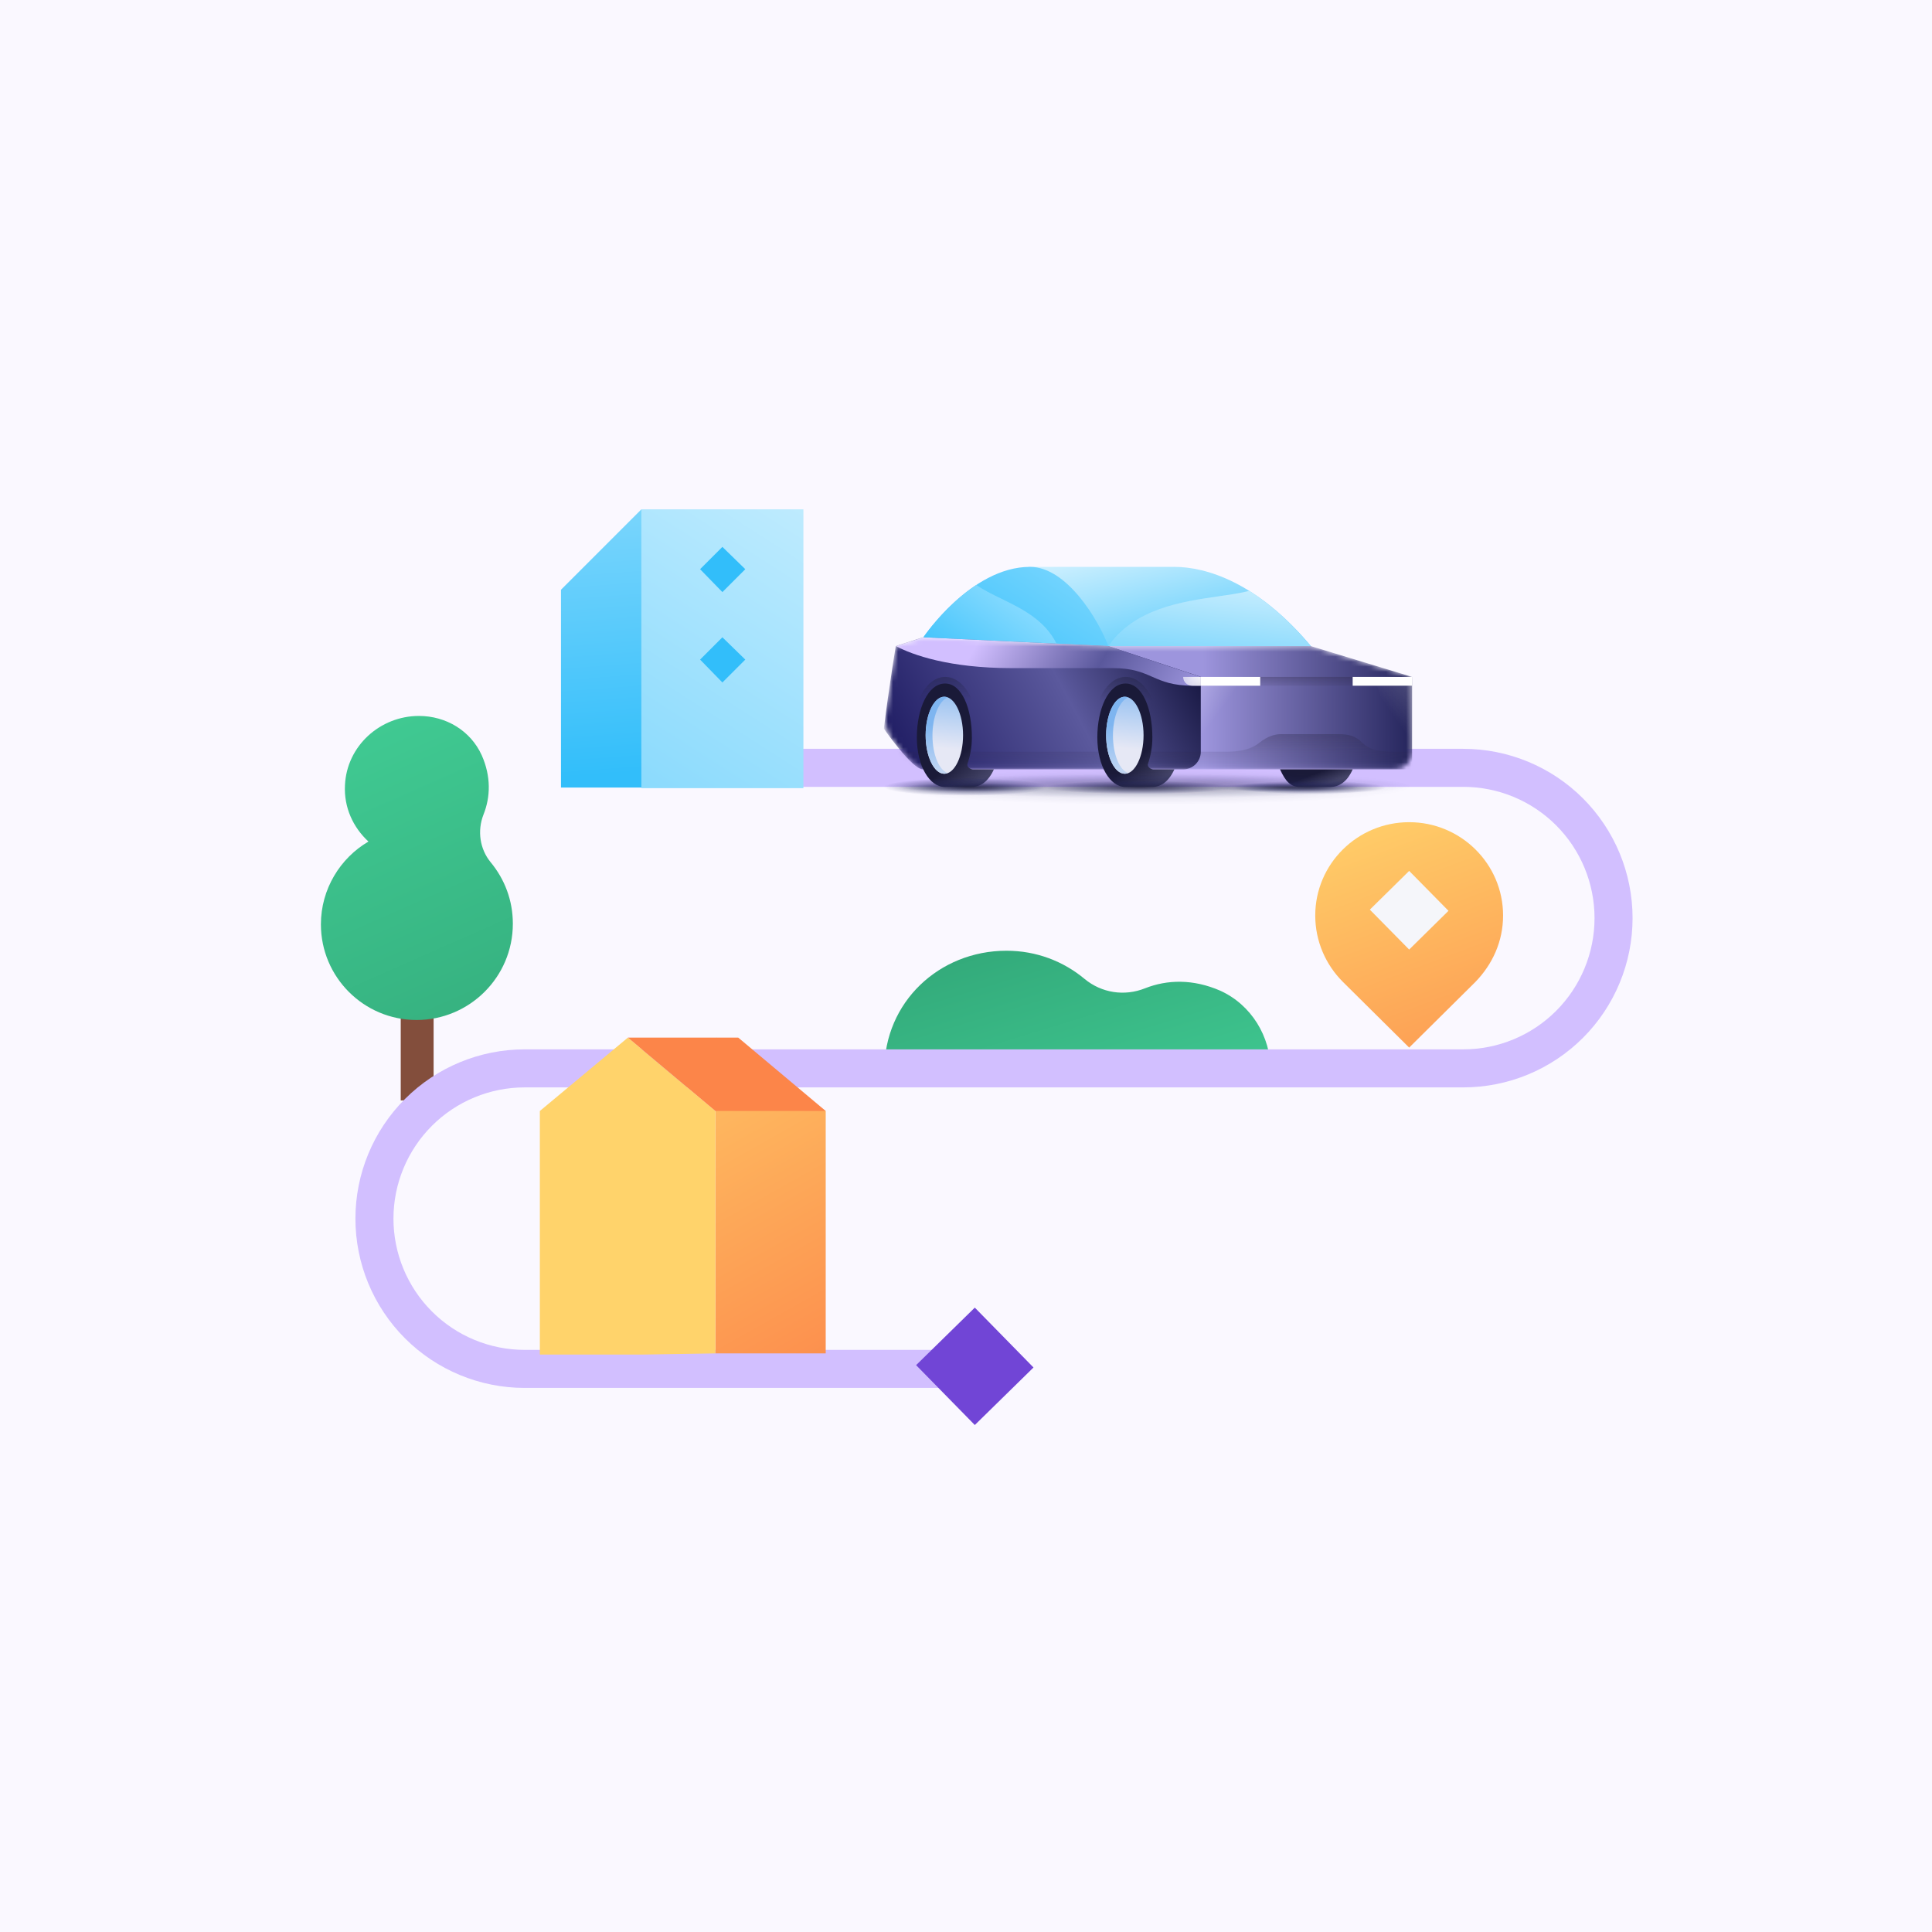<svg width="384" height="384" viewBox="0 0 384 384" fill="none" xmlns="http://www.w3.org/2000/svg">
<rect width="384" height="384" fill="#FAF8FF"/>
<g clip-path="url(#clip0_4867_9406)">
<path d="M227.582 196.432C232.015 194.682 237.149 194.566 242.516 196.899C248.699 199.699 252.549 205.999 252.549 212.766L175.782 212.649C175.782 199.232 186.632 188.966 200.049 188.966C205.999 188.966 211.365 191.066 215.565 194.566C218.949 197.366 223.499 198.066 227.582 196.432Z" fill="url(#paint0_linear_4867_9406)"/>
<path d="M86.182 189.899H79.648V218.716H86.182V189.899Z" fill="#834E3C"/>
<path fill-rule="evenodd" clip-rule="evenodd" d="M290.839 148.833H117.706V156.393H290.839C297.758 156.393 304.393 159.142 309.285 164.034C314.177 168.926 316.926 175.561 316.926 182.48C316.926 189.399 314.177 196.034 309.285 200.926C304.393 205.818 297.758 208.567 290.839 208.567H104.289C95.366 208.567 86.807 212.112 80.497 218.422C74.188 224.732 70.643 233.29 70.643 242.213C70.643 251.137 74.188 259.695 80.497 266.005C86.807 272.315 95.366 275.86 104.289 275.86H193.889V268.3H104.289C97.371 268.3 90.735 265.552 85.843 260.659C80.951 255.767 78.203 249.132 78.203 242.213C78.203 235.295 80.951 228.66 85.843 223.767C90.735 218.875 97.371 216.127 104.289 216.127H290.839C299.763 216.127 308.321 212.582 314.631 206.272C320.941 199.962 324.486 191.404 324.486 182.48C324.486 173.556 320.941 164.998 314.631 158.688C308.321 152.378 299.763 148.833 290.839 148.833V148.833Z" fill="#D2BFFF"/>
<path d="M159.682 101.232H127.481V156.649H159.682V101.232Z" fill="url(#paint1_linear_4867_9406)"/>
<path d="M127.482 101.232L111.499 117.216V156.532H127.482V101.232Z" fill="url(#paint2_linear_4867_9406)"/>
<path d="M96.099 161.899C97.499 158.399 97.615 154.316 95.749 150.116C93.532 145.216 88.632 142.299 83.266 142.299C75.566 142.299 68.915 148.249 68.565 156.066C68.332 160.499 70.199 164.466 73.232 167.266C67.632 170.532 63.782 176.716 63.782 183.716C63.782 194.216 72.299 202.732 82.799 202.732C93.299 202.732 101.932 194.216 101.932 183.599C101.932 178.932 100.299 174.732 97.499 171.349C95.399 168.782 94.816 165.166 96.099 161.899Z" fill="url(#paint3_linear_4867_9406)"/>
<path d="M142.183 268.999H164.116V220.816L142.416 206.232L142.183 220.816V268.999Z" fill="url(#paint4_linear_4867_9406)"/>
<path d="M127.599 269.232H107.299V220.816L124.799 206.232L142.182 220.816V268.999L127.599 269.232Z" fill="#FFD36B"/>
<path d="M164.116 220.816H142.182L124.799 206.232H146.732L164.116 220.816Z" fill="#FC8549"/>
<path d="M143.582 117.682L148.132 113.132L143.582 108.699L139.148 113.132L143.582 117.682Z" fill="#32BEFA"/>
<path d="M143.582 135.649L148.132 131.099L143.582 126.666L139.148 131.099L143.582 135.649Z" fill="#32BEFA"/>
<path d="M298.749 181.966C298.749 171.699 290.349 163.416 280.083 163.416C269.816 163.416 261.416 171.699 261.416 181.966C261.416 187.099 263.516 191.766 266.899 195.149L280.083 208.216V208.332V208.216L293.266 195.149C296.649 191.649 298.749 187.099 298.749 181.966Z" fill="url(#paint5_linear_4867_9406)"/>
<path d="M280.082 173.099L272.266 180.799L280.082 188.732L287.899 181.032L280.082 173.099Z" fill="#F5F6FA"/>
<path d="M193.75 283.233L205.416 271.799L193.75 259.899L182.083 271.332L193.75 283.233Z" fill="#7145D6"/>
<path d="M260.541 128.417C249.889 115.712 239.716 112.667 233.368 112.667H204.322L220.291 128.417H260.541Z" fill="url(#paint6_linear_4867_9406)"/>
<path d="M248.293 117.441C252.161 119.853 256.313 123.374 260.541 128.417H220.291C225.493 120.939 234.839 119.584 242.232 118.512C244.493 118.184 246.572 117.883 248.293 117.441Z" fill="url(#paint7_linear_4867_9406)"/>
<path d="M204.717 112.668C192.947 112.668 183.541 126.666 183.541 126.666L220.291 128.416C218.394 123.356 212.085 112.668 204.717 112.668Z" fill="url(#paint8_linear_4867_9406)"/>
<path d="M209.995 127.926C207.625 123.185 203.053 120.958 198.965 118.965C197.155 118.083 195.44 117.247 194.052 116.26C187.974 120.258 183.847 126.217 183.557 126.643C183.689 126.657 183.821 126.672 183.953 126.686L209.995 127.926Z" fill="url(#paint9_linear_4867_9406)"/>
<mask id="mask0_4867_9406" style="mask-type:alpha" maskUnits="userSpaceOnUse" x="175" y="126" width="106" height="27">
<path fill-rule="evenodd" clip-rule="evenodd" d="M235.178 152.916C235.174 152.917 235.17 152.917 235.166 152.917H183.54C182.097 152.917 179.131 149.395 177.28 146.998C176.214 145.618 175.784 143.863 176.016 142.135C177.021 134.647 178.071 128.417 178.071 128.417L183.54 126.667L220.29 128.417L220.291 128.417V128.416H260.541L280.666 134.541V149.416C280.666 151.349 279.099 152.916 277.166 152.916H235.178Z" fill="white"/>
</mask>
<g mask="url(#mask0_4867_9406)">
<path d="M280.666 152.917V134.542L260.541 128.417H220.291V152.917H280.666Z" fill="url(#paint10_linear_4867_9406)"/>
<path d="M238.666 149.417C238.666 151.35 237.1 152.917 235.167 152.917C223.305 152.917 185.253 152.917 183.433 152.917C181.276 152.917 175.666 144.823 175.666 144.823C176.745 136.2 178.039 128.417 178.039 128.417L183.433 126.667L220.291 128.417L238.666 134.542V149.417Z" fill="url(#paint11_linear_4867_9406)"/>
<path fill-rule="evenodd" clip-rule="evenodd" d="M270.822 147.667C272.572 149.417 275.415 149.417 277.603 149.417H243.128C244.965 149.417 248.072 149.417 250.259 147.667C252.076 146.213 253.584 145.917 254.678 145.917H265.922C268.153 145.917 269.444 146.289 270.822 147.667ZM280.665 149.417H175.665V152.917H280.665V149.417Z" fill="url(#paint12_linear_4867_9406)"/>
<path fill-rule="evenodd" clip-rule="evenodd" d="M270.822 147.667C272.572 149.417 275.415 149.417 277.603 149.417H243.128C244.965 149.417 248.072 149.417 250.259 147.667C252.076 146.213 253.584 145.917 254.678 145.917H265.922C268.153 145.917 269.444 146.289 270.822 147.667ZM280.665 149.417H175.665V152.917H280.665V149.417Z" fill="url(#paint13_linear_4867_9406)"/>
<path d="M238.666 134.542L220.291 128.417L183.541 126.667L178.072 128.417C181.354 130.167 188.66 132.792 201.041 132.792H221.166C229.041 132.792 229.041 136.292 237.126 136.292C238.882 136.292 238.666 136.292 238.666 136.292C238.666 134.542 238.666 136.292 238.666 134.542Z" fill="url(#paint14_linear_4867_9406)"/>
</g>
<path opacity="0.8" d="M246.979 134.542H272.354L268.854 136.292H250.479L246.979 134.542Z" fill="url(#paint15_linear_4867_9406)"/>
<path d="M280.666 134.542H268.854V136.292H280.666V134.542Z" fill="white"/>
<path d="M250.479 136.292H238.666C238.666 136.292 238.666 135.504 238.666 134.542H250.479V136.292Z" fill="white"/>
<path d="M238.666 136.292H236.916C235.95 136.292 235.166 135.508 235.166 134.542V134.542H238.666V136.292Z" fill="url(#paint16_radial_4867_9406)"/>
<rect x="235.166" y="134.542" width="3.5" height="1.75" fill="url(#paint17_linear_4867_9406)"/>
<path opacity="0.24" d="M245.666 136.292L241.335 149.417H238.666V136.292H245.666Z" fill="url(#paint18_linear_4867_9406)"/>
<path opacity="0.24" d="M273.666 136.292L278.391 149.417H280.666V136.292H273.666Z" fill="url(#paint19_linear_4867_9406)"/>
<path opacity="0.64" d="M194.479 149.417C194.479 148.323 194.479 146.539 194.479 145.713C194.479 139.541 191.546 134.542 187.869 134.542C184.193 134.542 181.354 139.541 181.354 145.713C181.354 146.539 181.354 148.542 181.354 149.417" fill="url(#paint20_linear_4867_9406)"/>
<path opacity="0.64" d="M230.354 149.417C230.354 148.542 230.354 146.539 230.354 145.713C230.354 139.541 227.421 134.542 223.744 134.542C220.068 134.542 217.229 139.541 217.229 145.713C217.229 146.539 217.229 148.542 217.229 149.417" fill="url(#paint21_linear_4867_9406)"/>
<path d="M193.417 152.917C192.802 152.917 192.116 152.396 192.291 151.823C192.818 150.278 193.166 148.542 193.166 146.573C193.166 140.881 191.197 135.854 187.845 135.854C184.416 135.854 182.229 140.925 182.229 146.573C182.229 152.265 184.778 156.417 187.769 156.417H193.166C194.921 156.417 196.488 155.255 197.541 152.917H193.417Z" fill="url(#paint22_linear_4867_9406)"/>
<path d="M229.292 152.917C228.677 152.917 227.991 152.396 228.166 151.823C228.693 150.278 229.041 148.542 229.041 146.573C229.041 140.881 227.072 135.854 223.72 135.854C220.291 135.854 218.104 140.925 218.104 146.573C218.104 152.265 220.653 156.417 223.644 156.417H229.041C230.796 156.417 232.363 155.255 233.416 152.917H229.292Z" fill="url(#paint23_linear_4867_9406)"/>
<path d="M254.416 152.917C255.51 155.323 256.533 156.417 258.354 156.417H264.383C266.229 156.417 267.809 155.311 268.854 152.917H254.416Z" fill="url(#paint24_linear_4867_9406)"/>
<path d="M219.854 146.135C219.854 150.344 221.531 153.792 223.572 153.792C225.613 153.792 227.291 150.344 227.291 146.135C227.291 141.927 225.613 138.479 223.572 138.479C221.531 138.479 219.854 141.927 219.854 146.135Z" fill="url(#paint25_linear_4867_9406)"/>
<path d="M183.979 146.135C183.979 150.344 185.656 153.792 187.697 153.792C189.738 153.792 191.416 150.344 191.416 146.135C191.416 141.927 189.738 138.479 187.697 138.479C185.656 138.479 183.979 141.927 183.979 146.135Z" fill="url(#paint26_linear_4867_9406)"/>
<g style="mix-blend-mode:multiply">
<path d="M221.207 146.186C221.207 142.434 222.515 139.29 224.229 138.631C224.003 138.53 223.777 138.479 223.552 138.479C221.522 138.479 219.854 141.927 219.854 146.135C219.854 150.344 221.522 153.792 223.552 153.792C223.777 153.792 224.003 153.741 224.229 153.639C222.515 153.082 221.207 149.938 221.207 146.186Z" fill="url(#paint27_linear_4867_9406)"/>
</g>
<g style="mix-blend-mode:multiply">
<path d="M185.332 146.186C185.332 142.434 186.64 139.29 188.354 138.631C188.128 138.53 187.902 138.479 187.677 138.479C185.647 138.479 183.979 141.927 183.979 146.135C183.979 150.344 185.647 153.792 187.677 153.792C187.902 153.792 188.128 153.741 188.354 153.639C186.64 153.082 185.332 149.938 185.332 146.186Z" fill="url(#paint28_linear_4867_9406)"/>
</g>
<path opacity="0.75" d="M228.166 159.917C257.161 159.917 280.666 158.35 280.666 156.417C280.666 154.484 257.161 152.917 228.166 152.917C199.171 152.917 175.666 154.484 175.666 156.417C175.666 158.35 199.171 159.917 228.166 159.917Z" fill="url(#paint29_radial_4867_9406)"/>
<path opacity="0.75" d="M228.166 158.604C257.161 158.604 280.666 157.527 280.666 156.198C280.666 154.869 257.161 153.792 228.166 153.792C199.171 153.792 175.666 154.869 175.666 156.198C175.666 157.527 199.171 158.604 228.166 158.604Z" fill="url(#paint30_radial_4867_9406)"/>
<path opacity="0.8" d="M260.322 157.817C268.658 157.817 275.416 157.229 275.416 156.504C275.416 155.779 268.658 155.192 260.322 155.192C251.986 155.192 245.229 155.779 245.229 156.504C245.229 157.229 251.986 157.817 260.322 157.817Z" fill="url(#paint31_radial_4867_9406)"/>
<path opacity="0.8" d="M192.072 158.167C201.133 158.167 208.479 157.383 208.479 156.417C208.479 155.45 201.133 154.667 192.072 154.667C183.011 154.667 175.666 155.45 175.666 156.417C175.666 157.383 183.011 158.167 192.072 158.167Z" fill="url(#paint32_radial_4867_9406)"/>
<path opacity="0.8" d="M226.197 157.817C236.587 157.817 245.01 157.229 245.01 156.504C245.01 155.779 236.587 155.192 226.197 155.192C215.807 155.192 207.385 155.779 207.385 156.504C207.385 157.229 215.807 157.817 226.197 157.817Z" fill="url(#paint33_radial_4867_9406)"/>
<path opacity="0.64" d="M255.598 157.379C263.692 157.379 270.254 156.987 270.254 156.504C270.254 156.021 263.692 155.629 255.598 155.629C247.503 155.629 240.941 156.021 240.941 156.504C240.941 156.987 247.503 157.379 255.598 157.379Z" fill="url(#paint34_radial_4867_9406)"/>
<path opacity="0.64" d="M193.254 157.379C201.348 157.379 207.91 156.987 207.91 156.504C207.91 156.021 201.348 155.629 193.254 155.629C185.159 155.629 178.598 156.021 178.598 156.504C178.598 156.987 185.159 157.379 193.254 157.379Z" fill="url(#paint35_radial_4867_9406)"/>
</g>
<defs>
<linearGradient id="paint0_linear_4867_9406" x1="220.332" y1="231.389" x2="203.114" y2="175.212" gradientUnits="userSpaceOnUse">
<stop stop-color="#41CC94"/>
<stop offset="1" stop-color="#30A375"/>
</linearGradient>
<linearGradient id="paint1_linear_4867_9406" x1="66.4" y1="249.097" x2="174.134" y2="81.281" gradientUnits="userSpaceOnUse">
<stop stop-color="#32BEFA"/>
<stop offset="0.998" stop-color="#D1F1FF"/>
</linearGradient>
<linearGradient id="paint2_linear_4867_9406" x1="121.352" y1="153.87" x2="112.547" y2="37.849" gradientUnits="userSpaceOnUse">
<stop stop-color="#32BEFA"/>
<stop offset="0.998" stop-color="#D1F1FF"/>
</linearGradient>
<linearGradient id="paint3_linear_4867_9406" x1="67.007" y1="140.058" x2="109.446" y2="236.175" gradientUnits="userSpaceOnUse">
<stop stop-color="#41CC94"/>
<stop offset="1" stop-color="#30A375"/>
</linearGradient>
<linearGradient id="paint4_linear_4867_9406" x1="121.394" y1="188.428" x2="173.707" y2="281.4" gradientUnits="userSpaceOnUse">
<stop offset="0" stop-color="#FFD36B"/>
<stop offset="0.999" stop-color="#FC8549"/>
</linearGradient>
<linearGradient id="paint5_linear_4867_9406" x1="270.662" y1="156.911" x2="299.15" y2="233.05" gradientUnits="userSpaceOnUse">
<stop offset="0" stop-color="#FFD36B"/>
<stop offset="0.999" stop-color="#FC8549"/>
</linearGradient>
<linearGradient id="paint6_linear_4867_9406" x1="229.897" y1="106.585" x2="236.916" y2="137.604" gradientUnits="userSpaceOnUse">
<stop stop-color="#D1F1FF"/>
<stop offset="1" stop-color="#34BFFA"/>
</linearGradient>
<linearGradient id="paint7_linear_4867_9406" x1="246.979" y1="109.823" x2="242.524" y2="148.314" gradientUnits="userSpaceOnUse">
<stop stop-color="#E5F7FF"/>
<stop offset="0.999" stop-color="#32BEFA"/>
</linearGradient>
<linearGradient id="paint8_linear_4867_9406" x1="235.166" y1="83.573" x2="178.737" y2="172.828" gradientUnits="userSpaceOnUse">
<stop offset="0.001" stop-color="#D1F1FF"/>
<stop offset="0.29" stop-color="#85DAFF"/>
<stop offset="0.638" stop-color="#32BEFA"/>
<stop offset="1" stop-color="#325E9F"/>
</linearGradient>
<linearGradient id="paint9_linear_4867_9406" x1="209.79" y1="104.792" x2="179.931" y2="145.399" gradientUnits="userSpaceOnUse">
<stop offset="0.001" stop-color="#D1F1FF"/>
<stop offset="0.328" stop-color="#85DAFF"/>
<stop offset="0.766" stop-color="#32BEFA"/>
<stop offset="1" stop-color="#325E9F"/>
</linearGradient>
<linearGradient id="paint10_linear_4867_9406" x1="280.666" y1="140.667" x2="239.104" y2="140.853" gradientUnits="userSpaceOnUse">
<stop offset="0.002" stop-color="#25255C"/>
<stop offset="1" stop-color="#9D95DD"/>
</linearGradient>
<linearGradient id="paint11_linear_4867_9406" x1="162.104" y1="139.792" x2="232.472" y2="102.3" gradientUnits="userSpaceOnUse">
<stop stop-color="#110E55"/>
<stop offset="0.562" stop-color="#5B599D"/>
<stop offset="0.902" stop-color="#13133C"/>
</linearGradient>
<linearGradient id="paint12_linear_4867_9406" x1="229.38" y1="152.917" x2="229.381" y2="145.917" gradientUnits="userSpaceOnUse">
<stop stop-color="#2C2643" stop-opacity="0"/>
<stop offset="1" stop-color="#2C2643" stop-opacity="0.24"/>
</linearGradient>
<linearGradient id="paint13_linear_4867_9406" x1="228.165" y1="145.917" x2="228.165" y2="149.417" gradientUnits="userSpaceOnUse">
<stop stop-color="#212240" stop-opacity="0.08"/>
<stop offset="1" stop-color="#212240" stop-opacity="0"/>
</linearGradient>
<linearGradient id="paint14_linear_4867_9406" x1="245.229" y1="136.292" x2="190.993" y2="105.245" gradientUnits="userSpaceOnUse">
<stop offset="0.094" stop-color="#9D95DD"/>
<stop offset="0.403" stop-color="#5A589C"/>
<stop offset="0.775" stop-color="#D2BFFF"/>
<stop offset="1" stop-color="#D2BFFF"/>
</linearGradient>
<linearGradient id="paint15_linear_4867_9406" x1="259.96" y1="137" x2="259.96" y2="134.542" gradientUnits="userSpaceOnUse">
<stop stop-color="#2C2643" stop-opacity="0"/>
<stop offset="1" stop-color="#2C2643" stop-opacity="0.4"/>
</linearGradient>
<radialGradient id="paint16_radial_4867_9406" cx="0" cy="0" r="1" gradientUnits="userSpaceOnUse" gradientTransform="translate(238.885 134.542) rotate(164.055) scale(3.185 6.37)">
<stop stop-color="white" stop-opacity="0.96"/>
<stop offset="1" stop-color="white" stop-opacity="0.64"/>
</radialGradient>
<linearGradient id="paint17_linear_4867_9406" x1="238.885" y1="136.51" x2="237.513" y2="134.653" gradientUnits="userSpaceOnUse">
<stop stop-color="#212240" stop-opacity="0.08"/>
<stop offset="1" stop-color="#212240" stop-opacity="0"/>
</linearGradient>
<linearGradient id="paint18_linear_4867_9406" x1="234.51" y1="137.385" x2="241.672" y2="142.633" gradientUnits="userSpaceOnUse">
<stop stop-color="white"/>
<stop offset="1" stop-color="white" stop-opacity="0"/>
</linearGradient>
<linearGradient id="paint19_linear_4867_9406" x1="285.041" y1="137.846" x2="277.499" y2="143.048" gradientUnits="userSpaceOnUse">
<stop stop-color="white"/>
<stop offset="1" stop-color="white" stop-opacity="0"/>
</linearGradient>
<linearGradient id="paint20_linear_4867_9406" x1="187.921" y1="131.928" x2="187.921" y2="156.783" gradientUnits="userSpaceOnUse">
<stop offset="0" stop-color="#212240"/>
<stop offset="0.294" stop-color="#212240" stop-opacity="0"/>
</linearGradient>
<linearGradient id="paint21_linear_4867_9406" x1="223.796" y1="131.928" x2="223.796" y2="156.783" gradientUnits="userSpaceOnUse">
<stop offset="0" stop-color="#212240"/>
<stop offset="0.294" stop-color="#212240" stop-opacity="0"/>
</linearGradient>
<linearGradient id="paint22_linear_4867_9406" x1="191.197" y1="149.854" x2="195.355" y2="154.786" gradientUnits="userSpaceOnUse">
<stop stop-color="#1A1A38"/>
<stop offset="1" stop-color="#434366"/>
</linearGradient>
<linearGradient id="paint23_linear_4867_9406" x1="227.072" y1="149.854" x2="231.23" y2="154.786" gradientUnits="userSpaceOnUse">
<stop stop-color="#1A1A38"/>
<stop offset="1" stop-color="#434366"/>
</linearGradient>
<linearGradient id="paint24_linear_4867_9406" x1="259.01" y1="154.667" x2="259.971" y2="157.203" gradientUnits="userSpaceOnUse">
<stop stop-color="#1A1A38"/>
<stop offset="1" stop-color="#434366"/>
</linearGradient>
<linearGradient id="paint25_linear_4867_9406" x1="223.354" y1="148.73" x2="224.909" y2="134.312" gradientUnits="userSpaceOnUse">
<stop offset="0" stop-color="#E6E8F5"/>
<stop offset="1" stop-color="#7EB5F0"/>
</linearGradient>
<linearGradient id="paint26_linear_4867_9406" x1="187.479" y1="148.73" x2="189.034" y2="134.312" gradientUnits="userSpaceOnUse">
<stop offset="0" stop-color="#E6E8F5"/>
<stop offset="1" stop-color="#7EB5F0"/>
</linearGradient>
<linearGradient id="paint27_linear_4867_9406" x1="223.026" y1="158.407" x2="221.888" y2="143.975" gradientUnits="userSpaceOnUse">
<stop offset="0" stop-color="#E6E8F5"/>
<stop offset="1" stop-color="#7EB5F0"/>
</linearGradient>
<linearGradient id="paint28_linear_4867_9406" x1="187.151" y1="158.407" x2="186.013" y2="143.975" gradientUnits="userSpaceOnUse">
<stop offset="0" stop-color="#E6E8F5"/>
<stop offset="1" stop-color="#7EB5F0"/>
</linearGradient>
<radialGradient id="paint29_radial_4867_9406" cx="0" cy="0" r="1" gradientUnits="userSpaceOnUse" gradientTransform="translate(228.161 156.425) rotate(90) scale(3.5 52.5)">
<stop stop-color="#212240" stop-opacity="0.23"/>
<stop offset="1" stop-color="#23266A" stop-opacity="0"/>
</radialGradient>
<radialGradient id="paint30_radial_4867_9406" cx="0" cy="0" r="1" gradientUnits="userSpaceOnUse" gradientTransform="translate(228.161 156.205) rotate(90) scale(2.406 52.5)">
<stop stop-color="#212240" stop-opacity="0.51"/>
<stop offset="1" stop-color="#23266A" stop-opacity="0"/>
</radialGradient>
<radialGradient id="paint31_radial_4867_9406" cx="0" cy="0" r="1" gradientUnits="userSpaceOnUse" gradientTransform="translate(260.324 156.512) rotate(90) scale(1.312 15.094)">
<stop stop-color="#212240"/>
<stop offset="1" stop-color="#23266A" stop-opacity="0"/>
</radialGradient>
<radialGradient id="paint32_radial_4867_9406" cx="0" cy="0" r="1" gradientUnits="userSpaceOnUse" gradientTransform="translate(192.071 156.426) rotate(90) scale(1.75 16.406)">
<stop stop-color="#212240"/>
<stop offset="1" stop-color="#23266A" stop-opacity="0"/>
</radialGradient>
<radialGradient id="paint33_radial_4867_9406" cx="0" cy="0" r="1" gradientUnits="userSpaceOnUse" gradientTransform="translate(226.195 156.511) rotate(90) scale(1.312 18.812)">
<stop stop-color="#212240"/>
<stop offset="1" stop-color="#23266A" stop-opacity="0"/>
</radialGradient>
<radialGradient id="paint34_radial_4867_9406" cx="0" cy="0" r="1" gradientUnits="userSpaceOnUse" gradientTransform="translate(255.594 156.512) rotate(90) scale(0.875 14.636)">
<stop stop-color="#212240"/>
<stop offset="1" stop-color="#23266A" stop-opacity="0"/>
</radialGradient>
<radialGradient id="paint35_radial_4867_9406" cx="0" cy="0" r="1" gradientUnits="userSpaceOnUse" gradientTransform="translate(193.248 156.512) rotate(90) scale(0.875 14.636)">
<stop stop-color="#212240"/>
<stop offset="1" stop-color="#23266A" stop-opacity="0"/>
</radialGradient>
<clipPath id="clip0_4867_9406">
<rect width="336" height="186.667" fill="white" transform="translate(24 98.667)"/>
</clipPath>
</defs>
</svg>
